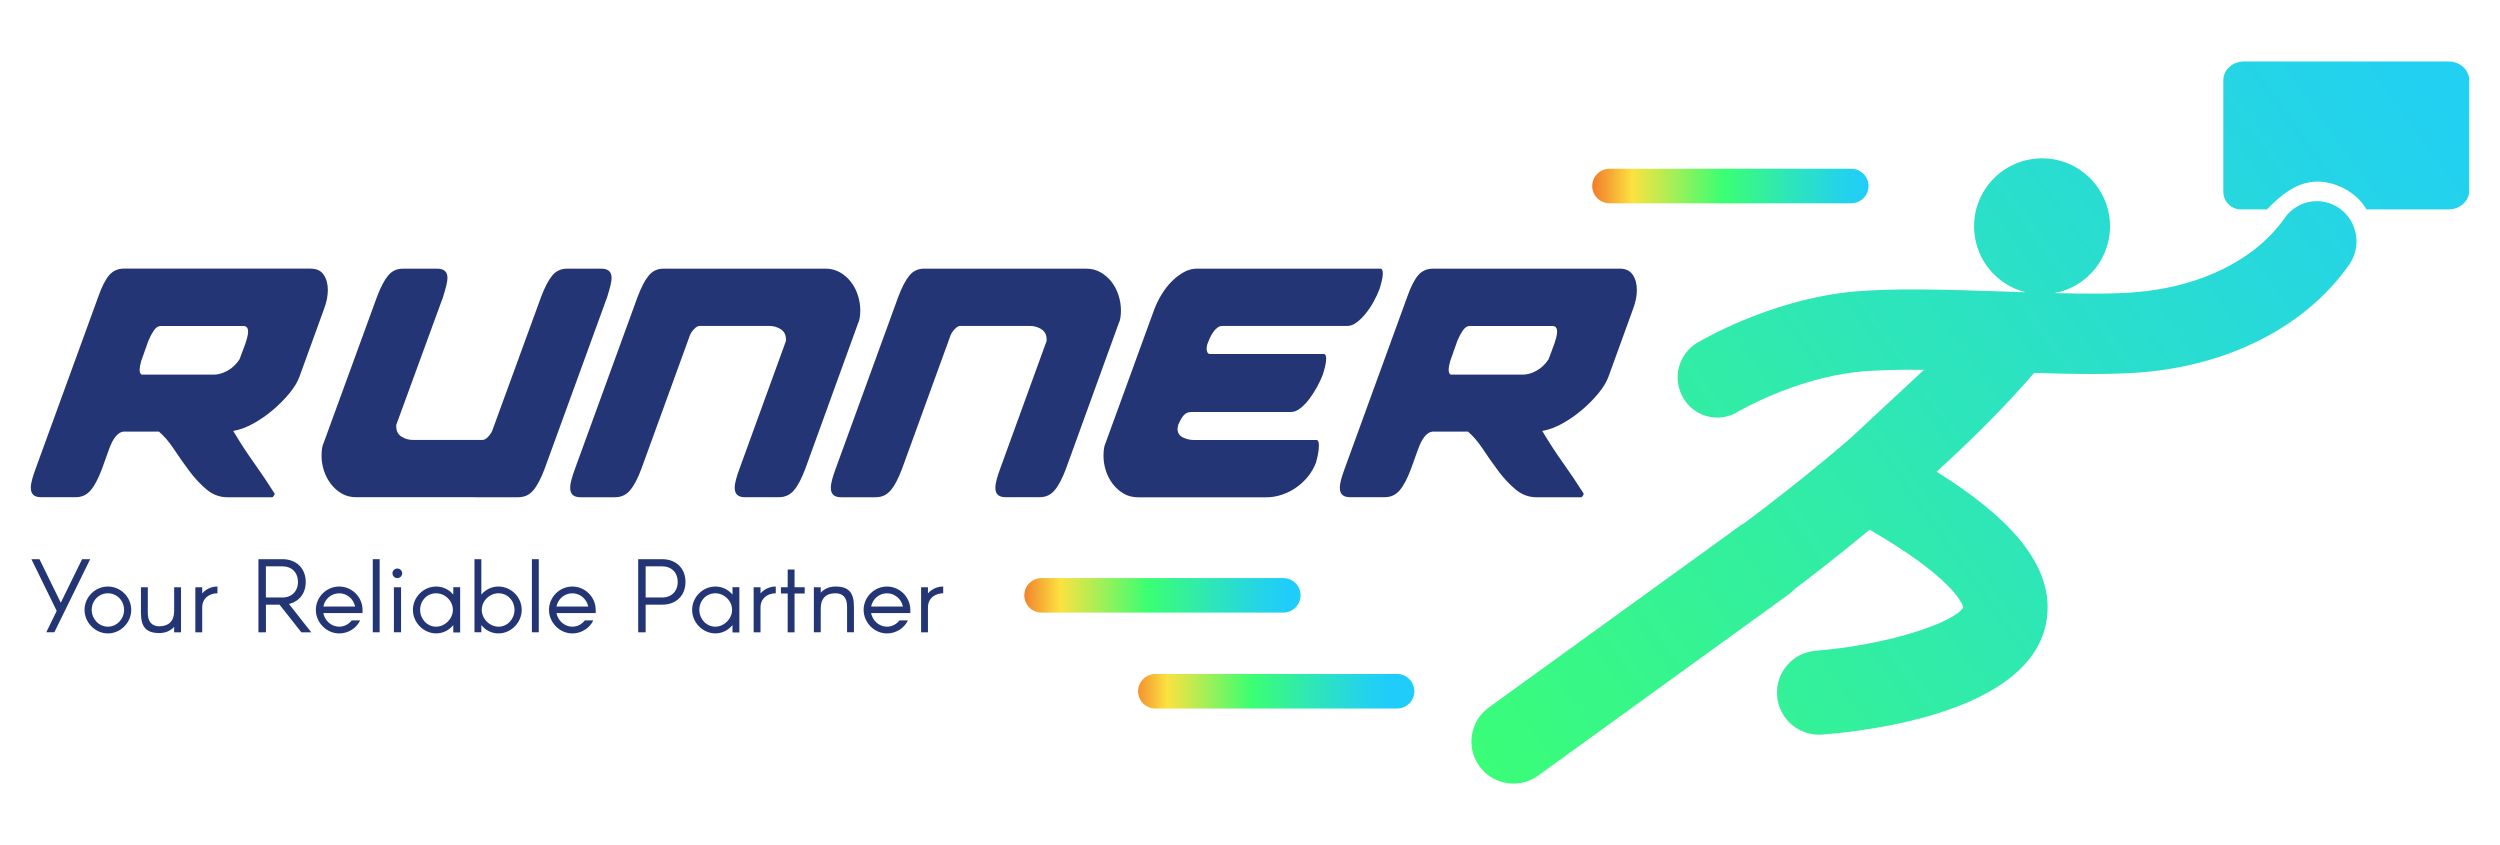 <?xml version="1.0" encoding="utf-8"?>
<!-- Generator: Adobe Illustrator 26.2.1, SVG Export Plug-In . SVG Version: 6.00 Build 0)  -->
<svg version="1.1" id="Layer_1" xmlns="http://www.w3.org/2000/svg" xmlns:xlink="http://www.w3.org/1999/xlink" x="0px" y="0px"
	 viewBox="0 0 662.67 224" style="enable-background:new 0 0 662.67 224;" xml:space="preserve">
<style type="text/css">
	.st0{fill:#233575;}
	.st1{fill:url(#SVGID_1_);}
	.st2{fill:url(#SVGID_00000141433118496479281660000010275387689180934321_);}
	.st3{fill:url(#SVGID_00000129186553036804935190000003090435418679741591_);}
	.st4{fill:url(#SVGID_00000030464148298423557390000010640305637934665117_);}
	.st5{fill:url(#SVGID_00000097459843501850796940000005955997080148123279_);}
	.st6{fill:url(#SVGID_00000060718972858323841600000012613306049915096993_);}
	.st7{fill:url(#SVGID_00000160903130462178156620000010241223550580286612_);}
	.st8{fill:url(#SVGID_00000061433023040260588000000012822658505323673224_);}
	.st9{fill:url(#SVGID_00000004519785079742315220000008364362354502825355_);}
	.st10{fill:url(#SVGID_00000121972872662739385330000008150380903308232842_);}
	.st11{fill:#FFFFFF;}
	.st12{fill:url(#SVGID_00000018204865283297736000000001651841036162282131_);}
	.st13{fill:url(#SVGID_00000023264635175780027530000007904041649364041655_);}
	.st14{fill:url(#SVGID_00000152984185637514269250000000602092807488635022_);}
	.st15{fill:url(#SVGID_00000073692300945384341150000017590777834355074209_);}
	.st16{fill:url(#SVGID_00000096023929625809716460000010016183796052616072_);}
	.st17{fill:url(#SVGID_00000133514330840511770490000015268600898565972885_);}
	.st18{fill:url(#SVGID_00000062889745694689570950000011100324252084205999_);}
	.st19{fill:url(#SVGID_00000106855378675371035810000010930676320244383918_);}
	.st20{fill:url(#SVGID_00000031181486792537933820000002390558521319354303_);}
	.st21{fill:url(#SVGID_00000108271909897391800920000015848527935628573839_);}
</style>
<g>
	<g>
		<g>
			<path class="st0" d="M82.37,71.21c1.56,0,2.71,0.54,3.44,1.63c0.73,1.09,1.09,2.43,1.09,4.02c0,1.59-0.34,3.27-1.01,5.04
				l-6.54,18.02c-0.5,1.36-1.38,2.8-2.64,4.33c-1.26,1.53-2.7,2.99-4.32,4.37c-1.62,1.38-3.35,2.59-5.2,3.62
				c-1.84,1.03-3.63,1.69-5.37,1.99c1.79,3,3.62,5.82,5.49,8.44c1.87,2.62,3.7,5.34,5.49,8.17l-0.08,0.35
				c-0.22,0.41-0.42,0.62-0.59,0.62H60.32c-2.07,0-3.93-0.69-5.58-2.08c-1.65-1.38-3.19-3.03-4.61-4.95
				c-1.43-1.91-2.78-3.84-4.07-5.79c-1.29-1.94-2.6-3.47-3.94-4.59h-9.39c-1.51,0.18-2.8,1.77-3.86,4.77l-1.84,5.12
				c-0.95,2.53-1.94,4.42-2.98,5.65c-1.04,1.24-2.36,1.85-3.98,1.85h-9.22c-1.79,0-2.68-0.82-2.68-2.47c0-0.65,0.11-1.38,0.34-2.21
				c0.22-0.82,0.53-1.77,0.92-2.83l16.6-45.58c0.95-2.71,1.93-4.64,2.94-5.79c1.01-1.15,2.32-1.72,3.94-1.72H82.37z M37.43,95.68
				c-0.28,1.06-0.42,1.8-0.42,2.21c0,0.94,0.25,1.41,0.75,1.41h18.95c1.12,0,2.31-0.34,3.56-1.02c1.26-0.68,2.33-1.69,3.23-3.05
				l1.51-4.06c0.17-0.47,0.34-1.02,0.5-1.63c0.17-0.62,0.25-1.16,0.25-1.63c0-1-0.42-1.5-1.26-1.5H42.46
				c-0.62,0.06-1.17,0.46-1.68,1.19c-0.5,0.74-0.98,1.63-1.43,2.69L37.43,95.68z"/>
			<path class="st0" d="M143.42,78.72c0.95-2.53,1.93-4.42,2.94-5.65c1.01-1.24,2.32-1.85,3.94-1.85h9.14
				c1.79,0,2.68,0.83,2.68,2.47c0,0.88-0.39,2.56-1.17,5.03l-16.6,45.58c-0.95,2.53-1.94,4.42-2.98,5.65
				c-1.04,1.24-2.36,1.85-3.98,1.85H94.45c-1.45,0-2.74-0.32-3.86-0.97c-1.12-0.65-2.08-1.5-2.89-2.56
				c-0.81-1.06-1.43-2.24-1.84-3.53c-0.42-1.29-0.63-2.62-0.63-3.97c0-1.53,0.2-2.68,0.59-3.45l14.09-38.6
				c0.95-2.53,1.93-4.42,2.94-5.65c1.01-1.24,2.32-1.85,3.94-1.85h9.14c1.79,0,2.68,0.83,2.68,2.47c0,0.88-0.39,2.56-1.17,5.03
				l-12.41,33.92v0.35c0,1.24,0.46,2.15,1.38,2.74c0.92,0.59,1.94,0.88,3.06,0.88h18.45c0.45,0,0.94-0.28,1.47-0.84
				c0.53-0.56,0.91-1.13,1.13-1.72L143.42,78.72z"/>
			<path class="st0" d="M170,124.3c-0.95,2.53-1.94,4.42-2.98,5.65c-1.04,1.24-2.36,1.85-3.98,1.85h-9.22
				c-1.79,0-2.68-0.82-2.68-2.47c0-0.65,0.11-1.38,0.34-2.21c0.22-0.82,0.53-1.77,0.92-2.83l16.6-45.58
				c0.95-2.53,1.93-4.42,2.94-5.65c1.01-1.24,2.32-1.85,3.94-1.85h42.93c1.4,0,2.67,0.32,3.82,0.97c1.15,0.65,2.12,1.5,2.94,2.56
				c0.81,1.06,1.43,2.25,1.84,3.58c0.42,1.33,0.63,2.64,0.63,3.93c0,1.53-0.2,2.68-0.59,3.44l-14,38.6
				c-0.95,2.53-1.94,4.42-2.98,5.65c-1.04,1.24-2.36,1.85-3.98,1.85h-9.06c-1.79,0-2.68-0.82-2.68-2.47c0-0.65,0.11-1.38,0.34-2.21
				c0.22-0.82,0.53-1.77,0.92-2.83l12.33-33.92v-0.35c0-1.24-0.46-2.15-1.38-2.74c-0.92-0.59-1.94-0.88-3.06-0.88h-18.45
				c-0.45,0-0.94,0.28-1.47,0.84c-0.53,0.56-0.91,1.13-1.13,1.72L170,124.3z"/>
			<path class="st0" d="M239.09,124.3c-0.95,2.53-1.94,4.42-2.98,5.65c-1.04,1.24-2.36,1.85-3.98,1.85h-9.22
				c-1.79,0-2.68-0.82-2.68-2.47c0-0.65,0.11-1.38,0.34-2.21c0.22-0.82,0.53-1.77,0.92-2.83l16.6-45.58
				c0.95-2.53,1.93-4.42,2.94-5.65c1.01-1.24,2.32-1.85,3.94-1.85h42.93c1.4,0,2.67,0.32,3.82,0.97c1.15,0.65,2.12,1.5,2.94,2.56
				c0.81,1.06,1.43,2.25,1.84,3.58c0.42,1.33,0.63,2.64,0.63,3.93c0,1.53-0.2,2.68-0.59,3.44l-14,38.6
				c-0.95,2.53-1.94,4.42-2.98,5.65c-1.04,1.24-2.36,1.85-3.98,1.85h-9.06c-1.79,0-2.68-0.82-2.68-2.47c0-0.65,0.11-1.38,0.34-2.21
				c0.22-0.82,0.53-1.77,0.92-2.83l12.33-33.92v-0.35c0-1.24-0.46-2.15-1.38-2.74c-0.92-0.59-1.94-0.88-3.06-0.88h-18.45
				c-0.45,0-0.94,0.28-1.47,0.84c-0.53,0.56-0.91,1.13-1.13,1.72L239.09,124.3z"/>
			<path class="st0" d="M293.09,117.32l12.91-35.42c0.5-1.29,1.15-2.59,1.93-3.89c0.78-1.29,1.68-2.44,2.68-3.44
				c1.01-1,2.07-1.81,3.19-2.43c1.12-0.62,2.26-0.93,3.44-0.93h48.63c0.45,0,0.67,0.41,0.67,1.24c0,0.65-0.11,1.4-0.33,2.25
				c-0.22,0.85-0.39,1.46-0.5,1.81c-0.39,1.06-0.91,2.18-1.55,3.36c-0.64,1.18-1.36,2.25-2.14,3.22c-0.78,0.97-1.59,1.77-2.43,2.38
				c-0.84,0.62-1.68,0.93-2.52,0.93h-33.04c-0.5,0-0.96,0.16-1.38,0.49c-0.42,0.32-0.8,0.74-1.13,1.24
				c-0.34,0.5-0.63,1.03-0.88,1.59c-0.25,0.56-0.46,1.08-0.63,1.55c-0.06,0.3-0.1,0.53-0.13,0.71c-0.03,0.18-0.04,0.32-0.04,0.44
				c0,0.35,0.07,0.68,0.21,0.97c0.14,0.3,0.38,0.44,0.71,0.44h30.1c0.45,0,0.67,0.41,0.67,1.24c0,0.65-0.11,1.4-0.33,2.25
				c-0.22,0.85-0.39,1.46-0.5,1.81c-0.39,1.06-0.91,2.18-1.55,3.36c-0.64,1.18-1.34,2.27-2.1,3.27c-0.75,1-1.55,1.83-2.39,2.47
				c-0.84,0.65-1.65,0.97-2.43,0.97H315.9c-0.9,0-1.59,0.28-2.1,0.84c-0.5,0.56-1.01,1.43-1.51,2.61l-0.17,0.97
				c0,1.06,0.46,1.83,1.38,2.3c0.92,0.47,1.89,0.71,2.89,0.71h32.54c0.45,0,0.67,0.5,0.67,1.5c0,0.77-0.1,1.61-0.29,2.52
				c-0.2,0.91-0.35,1.55-0.46,1.9c-0.5,1.35-1.22,2.61-2.14,3.75c-0.92,1.15-1.99,2.13-3.19,2.96c-1.2,0.83-2.47,1.46-3.82,1.9
				c-1.34,0.44-2.68,0.66-4.02,0.66h-33.96c-1.45,0-2.74-0.32-3.86-0.97c-1.12-0.65-2.08-1.5-2.89-2.56
				c-0.81-1.06-1.43-2.24-1.84-3.53c-0.42-1.29-0.63-2.62-0.63-3.97C292.51,119.23,292.7,118.09,293.09,117.32z"/>
			<path class="st0" d="M429.35,71.21c1.56,0,2.71,0.54,3.44,1.63c0.73,1.09,1.09,2.43,1.09,4.02c0,1.59-0.34,3.27-1.01,5.04
				l-6.54,18.02c-0.5,1.36-1.38,2.8-2.64,4.33c-1.26,1.53-2.7,2.99-4.32,4.37c-1.62,1.38-3.35,2.59-5.2,3.62
				c-1.84,1.03-3.63,1.69-5.37,1.99c1.79,3,3.62,5.82,5.49,8.44c1.87,2.62,3.7,5.34,5.49,8.17l-0.08,0.35
				c-0.22,0.41-0.42,0.62-0.59,0.62H407.3c-2.07,0-3.93-0.69-5.58-2.08c-1.65-1.38-3.19-3.03-4.61-4.95
				c-1.43-1.91-2.78-3.84-4.07-5.79c-1.29-1.94-2.6-3.47-3.94-4.59h-9.39c-1.51,0.18-2.8,1.77-3.86,4.77l-1.84,5.12
				c-0.95,2.53-1.94,4.42-2.98,5.65c-1.04,1.24-2.36,1.85-3.98,1.85h-9.22c-1.79,0-2.68-0.82-2.68-2.47c0-0.65,0.11-1.38,0.34-2.21
				c0.22-0.82,0.53-1.77,0.92-2.83L373,78.72c0.95-2.71,1.93-4.64,2.94-5.79c1.01-1.15,2.32-1.72,3.94-1.72H429.35z M384.41,95.68
				c-0.28,1.06-0.42,1.8-0.42,2.21c0,0.94,0.25,1.41,0.75,1.41h18.95c1.12,0,2.31-0.34,3.56-1.02c1.26-0.68,2.33-1.69,3.23-3.05
				l1.51-4.06c0.17-0.47,0.33-1.02,0.5-1.63s0.25-1.16,0.25-1.63c0-1-0.42-1.5-1.26-1.5h-22.05c-0.62,0.06-1.17,0.46-1.68,1.19
				c-0.5,0.74-0.98,1.63-1.43,2.69L384.41,95.68z"/>
		</g>
	</g>
	<g>
		<linearGradient id="SVGID_1_" gradientUnits="userSpaceOnUse" x1="373.772" y1="183.226" x2="298.468" y2="183.226">
			<stop  offset="0.083" style="stop-color:#20CDFA"/>
			<stop  offset="0.171" style="stop-color:#24D4E7"/>
			<stop  offset="0.349" style="stop-color:#2EE7B5"/>
			<stop  offset="0.559" style="stop-color:#3BFF72"/>
			<stop  offset="0.855" style="stop-color:#FBE240"/>
			<stop  offset="1" style="stop-color:#F17129"/>
		</linearGradient>
		<path class="st1" d="M370.32,187.81h-64.07c-2.53,0-4.58-2.05-4.58-4.58c0-2.53,2.05-4.58,4.58-4.58h64.07
			c2.53,0,4.58,2.05,4.58,4.58C374.91,185.76,372.85,187.81,370.32,187.81z"/>
		
			<linearGradient id="SVGID_00000013165283882230139870000006246071893068066466_" gradientUnits="userSpaceOnUse" x1="347.772" y1="157.796" x2="269.715" y2="157.796">
			<stop  offset="0.083" style="stop-color:#20CDFA"/>
			<stop  offset="0.171" style="stop-color:#24D4E7"/>
			<stop  offset="0.349" style="stop-color:#2EE7B5"/>
			<stop  offset="0.559" style="stop-color:#3BFF72"/>
			<stop  offset="0.855" style="stop-color:#FBE240"/>
			<stop  offset="1" style="stop-color:#F17129"/>
		</linearGradient>
		<path style="fill:url(#SVGID_00000013165283882230139870000006246071893068066466_);" d="M340.16,162.38h-64.07
			c-2.53,0-4.58-2.05-4.58-4.58c0-2.53,2.05-4.58,4.58-4.58h64.07c2.53,0,4.58,2.05,4.58,4.58
			C344.74,160.33,342.69,162.38,340.16,162.38z"/>
		
			<linearGradient id="SVGID_00000031184995182618423080000001036277165969261243_" gradientUnits="userSpaceOnUse" x1="501.405" y1="49.301" x2="421.026" y2="49.301">
			<stop  offset="0.083" style="stop-color:#20CDFA"/>
			<stop  offset="0.171" style="stop-color:#24D4E7"/>
			<stop  offset="0.349" style="stop-color:#2EE7B5"/>
			<stop  offset="0.559" style="stop-color:#3BFF72"/>
			<stop  offset="0.855" style="stop-color:#FBE240"/>
			<stop  offset="1" style="stop-color:#F17129"/>
		</linearGradient>
		<path style="fill:url(#SVGID_00000031184995182618423080000001036277165969261243_);" d="M490.7,53.89h-64.07
			c-2.53,0-4.58-2.05-4.58-4.58c0-2.53,2.05-4.58,4.58-4.58h64.07c2.53,0,4.58,2.05,4.58,4.58
			C495.28,51.83,493.23,53.89,490.7,53.89z"/>
		<g>
			
				<linearGradient id="SVGID_00000123403486444462568260000008055860349876856485_" gradientUnits="userSpaceOnUse" x1="668.681" y1="2.42" x2="380.681" y2="208.642">
				<stop  offset="0" style="stop-color:#20CDFA"/>
				<stop  offset="0.184" style="stop-color:#24D4E7"/>
				<stop  offset="0.558" style="stop-color:#2EE7B5"/>
				<stop  offset="1" style="stop-color:#3BFF72"/>
			</linearGradient>
			<path style="fill:url(#SVGID_00000123403486444462568260000008055860349876856485_);" d="M649.05,16.3h-54.26
				c-3,0-5.46,2.22-5.46,4.96v29.59c0,2.57,2.09,4.66,4.66,4.66h6.92c3.5-3.65,7.52-7.01,12.61-7.35c5.02-0.34,11.2,2.68,13.73,7.35
				h21.8c3,0,5.46-2.23,5.46-4.96V21.26C654.5,18.52,652.05,16.3,649.05,16.3z"/>
			
				<linearGradient id="SVGID_00000082326114508844091380000017183274932628991900_" gradientUnits="userSpaceOnUse" x1="671.45" y1="6.287" x2="383.45" y2="212.51">
				<stop  offset="0" style="stop-color:#20CDFA"/>
				<stop  offset="0.184" style="stop-color:#24D4E7"/>
				<stop  offset="0.558" style="stop-color:#2EE7B5"/>
				<stop  offset="1" style="stop-color:#3BFF72"/>
			</linearGradient>
			<path style="fill:url(#SVGID_00000082326114508844091380000017183274932628991900_);" d="M620.21,55.29
				c-4.72-3.41-11.27-2.29-14.62,2.5c-7.72,11-22.05,18.17-39.31,19.65c-5.67,0.49-13.4,0.46-21.7,0.25
				c8.84-1.64,15.27-9.66,14.68-18.86c-0.64-9.93-9.21-17.46-19.14-16.82c-9.93,0.64-17.46,9.21-16.82,19.14
				c0.52,8.02,6.21,14.47,13.61,16.32c-1.83-0.06-3.66-0.12-5.48-0.18c-15.17-0.52-30.86-1.05-41.77,0.18
				c-21.37,2.41-39.1,12.99-39.85,13.44c-4.97,3-6.6,9.51-3.65,14.56c1.96,3.35,5.45,5.22,9.04,5.22c1.81,0,3.65-0.48,5.32-1.47
				c0.15-0.09,14.73-8.7,31.46-10.59c4.82-0.54,11.11-0.67,18.02-0.61l-19.75,18.35c-11.83,10.17-22.62,18.37-28.02,22.39
				c-0.4,0.22-0.79,0.46-1.17,0.73l-66.42,48.04c-4.99,3.61-6.11,10.57-2.5,15.56c2.33,3.22,6.06,4.83,9.76,4.59
				c2.03-0.13,4.04-0.82,5.81-2.09l66.42-48.04c0.63-0.45,1.19-0.96,1.7-1.51c4.21-3.18,11.35-8.68,19.75-15.63
				c21.85,12.66,24.52,19.43,24.83,20.58c-2.36,4.04-20.01,9.99-39.12,11.5c-6.13,0.48-10.72,5.84-10.24,11.97
				c0.47,6.09,5.75,10.65,11.82,10.26c0.05,0,0.1-0.01,0.15-0.01c12.66-0.98,54.33-5.98,59.25-29.13
				c3.43-16.13-11.61-29.7-28.94-40.54c8.98-8.18,18.1-17.16,25.85-26.19c10.95,0.33,21.05,0.49,28.91-0.19
				c23.41-2.02,43.32-12.41,54.62-28.52C626.04,65.34,624.93,58.7,620.21,55.29z"/>
		</g>
	</g>
	<g>
		<path class="st0" d="M15.03,161.93l-6.71-13.71h2.14l5.65,11.54l5.65-11.54h2.14l-9.5,19.38h-2.14L15.03,161.93z"/>
		<path class="st0" d="M22.41,161.66c0-3.39,2.8-6.19,6.19-6.19s6.19,2.8,6.19,6.19c0,3.34-2.8,6.24-6.19,6.24
			S22.41,165,22.41,161.66z M24.31,161.66c0,2.36,1.87,4.45,4.29,4.45s4.29-2.09,4.29-4.45c0-2.42-1.87-4.4-4.29-4.4
			S24.31,159.25,24.31,161.66z"/>
		<path class="st0" d="M47.98,167.61h-1.82v-1.44c-0.95,1.03-2.28,1.63-3.91,1.63c-3.42,0-4.89-1.52-4.89-5.32v-6.81h1.82v6.81
			c0,2.36,1.09,3.53,3.07,3.53c2.42,0,3.91-1.36,3.91-3.99v-6.35h1.82V167.61z"/>
		<path class="st0" d="M53.6,157.29c0.98-1.11,2.39-1.82,4.04-1.82v1.79c-2.12,0-4.04,1.3-4.04,3.75v6.6h-1.82v-11.94h1.82V157.29z"
			/>
		<path class="st0" d="M68.5,148.22h6.35c3.69,0,6.19,2.42,6.19,6.03c0,3.01-1.71,5.18-4.45,5.84l5.92,7.52h-2.63l-5.78-7.33h-3.61
			v7.33H68.5V148.22z M74.85,158.38c2.47,0,4.13-1.66,4.13-4.13c0-2.47-1.63-4.13-4.13-4.13h-4.37v8.25H74.85z"/>
		<path class="st0" d="M96.1,162.5h-10.4c0.38,1.98,2.09,3.61,4.21,3.61c1.38,0,2.55-0.68,3.31-1.66h2.25
			c-1,2.06-3.15,3.45-5.56,3.45c-3.39,0-6.19-2.9-6.19-6.24c0-3.39,2.8-6.19,6.19-6.19s6.19,2.8,6.19,6.19V162.5z M85.71,160.77
			h8.42c-0.41-1.98-2.12-3.5-4.21-3.5C87.8,157.26,86.11,158.78,85.71,160.77z"/>
		<path class="st0" d="M98.81,148.22h1.82v19.38h-1.82V148.22z"/>
		<path class="st0" d="M104.03,151.94c0-0.65,0.57-1.25,1.3-1.25c0.68,0,1.28,0.6,1.28,1.25c0,0.73-0.6,1.3-1.28,1.3
			C104.6,153.25,104.03,152.68,104.03,151.94z M104.41,155.66h1.9v11.94h-1.9V155.66z"/>
		<path class="st0" d="M109.45,161.66c0-3.39,2.8-6.19,6.19-6.19c1.82,0,3.42,0.84,4.51,2.14v-1.96h1.82v12h-1.82v-1.96
			c-1.09,1.33-2.69,2.2-4.51,2.2C112.25,167.9,109.45,165,109.45,161.66z M120.04,161.66c0-2.42-2.09-4.4-4.45-4.4
			c-2.42,0-4.23,1.98-4.23,4.4c0,2.36,1.82,4.45,4.23,4.45C117.95,166.11,120.04,164.02,120.04,161.66z"/>
		<path class="st0" d="M125.77,148.22h1.82v9.39c1.09-1.3,2.69-2.14,4.51-2.14c3.39,0,6.19,2.8,6.19,6.19c0,3.34-2.8,6.24-6.19,6.24
			c-1.82,0-3.42-0.87-4.51-2.2v1.9h-1.82V148.22z M136.38,161.66c0-2.42-1.82-4.4-4.23-4.4c-2.36,0-4.45,1.98-4.45,4.4
			c0,2.36,2.09,4.45,4.45,4.45C134.56,166.11,136.38,164.02,136.38,161.66z"/>
		<path class="st0" d="M140.99,148.22h1.82v19.38h-1.82V148.22z"/>
		<path class="st0" d="M157.9,162.5h-10.4c0.38,1.98,2.09,3.61,4.21,3.61c1.38,0,2.55-0.68,3.31-1.66h2.25
			c-1,2.06-3.15,3.45-5.56,3.45c-3.39,0-6.19-2.9-6.19-6.24c0-3.39,2.8-6.19,6.19-6.19s6.19,2.8,6.19,6.19V162.5z M147.5,160.77
			h8.42c-0.41-1.98-2.12-3.5-4.21-3.5C149.59,157.26,147.91,158.78,147.5,160.77z"/>
		<path class="st0" d="M175.51,148.22c3.69,0,6.19,2.42,6.19,6.03s-2.47,6.03-6.19,6.03h-4.37v7.33h-1.98v-19.38H175.51z
			 M175.51,158.38c2.47,0,4.13-1.66,4.13-4.13c0-2.47-1.63-4.13-4.13-4.13h-4.37v8.25H175.51z"/>
		<path class="st0" d="M183.46,161.66c0-3.39,2.8-6.19,6.19-6.19c1.82,0,3.42,0.84,4.51,2.14v-1.96h1.82v12h-1.82v-1.96
			c-1.09,1.33-2.69,2.2-4.51,2.2C186.26,167.9,183.46,165,183.46,161.66z M194.05,161.66c0-2.42-2.09-4.4-4.45-4.4
			c-2.42,0-4.23,1.98-4.23,4.4c0,2.36,1.82,4.45,4.23,4.45C191.96,166.11,194.05,164.02,194.05,161.66z"/>
		<path class="st0" d="M201.59,157.29c0.98-1.11,2.39-1.82,4.04-1.82v1.79c-2.12,0-4.04,1.3-4.04,3.75v6.6h-1.82v-11.94h1.82V157.29
			z"/>
		<path class="st0" d="M210.61,157.32v10.29h-1.82v-10.29H207v-1.66h1.79v-4.7h1.82v4.7h2.69v1.66H210.61z"/>
		<path class="st0" d="M215.73,155.66h1.82v1.44c0.95-1.03,2.28-1.63,3.91-1.63c3.42,0,4.89,1.52,4.89,5.32v6.81h-1.82v-6.81
			c0-2.36-1.09-3.53-3.07-3.53c-2.42-0.05-3.91,1.3-3.91,3.99v6.35h-1.82V155.66z"/>
		<path class="st0" d="M241.3,162.5h-10.4c0.38,1.98,2.09,3.61,4.21,3.61c1.38,0,2.55-0.68,3.31-1.66h2.25
			c-1,2.06-3.15,3.45-5.56,3.45c-3.39,0-6.19-2.9-6.19-6.24c0-3.39,2.8-6.19,6.19-6.19s6.19,2.8,6.19,6.19V162.5z M230.91,160.77
			h8.42c-0.41-1.98-2.12-3.5-4.21-3.5C233,157.26,231.31,158.78,230.91,160.77z"/>
		<path class="st0" d="M245.97,157.29c0.98-1.11,2.39-1.82,4.04-1.82v1.79c-2.12,0-4.04,1.3-4.04,3.75v6.6h-1.82v-11.94h1.82V157.29
			z"/>
	</g>
</g>
</svg>

